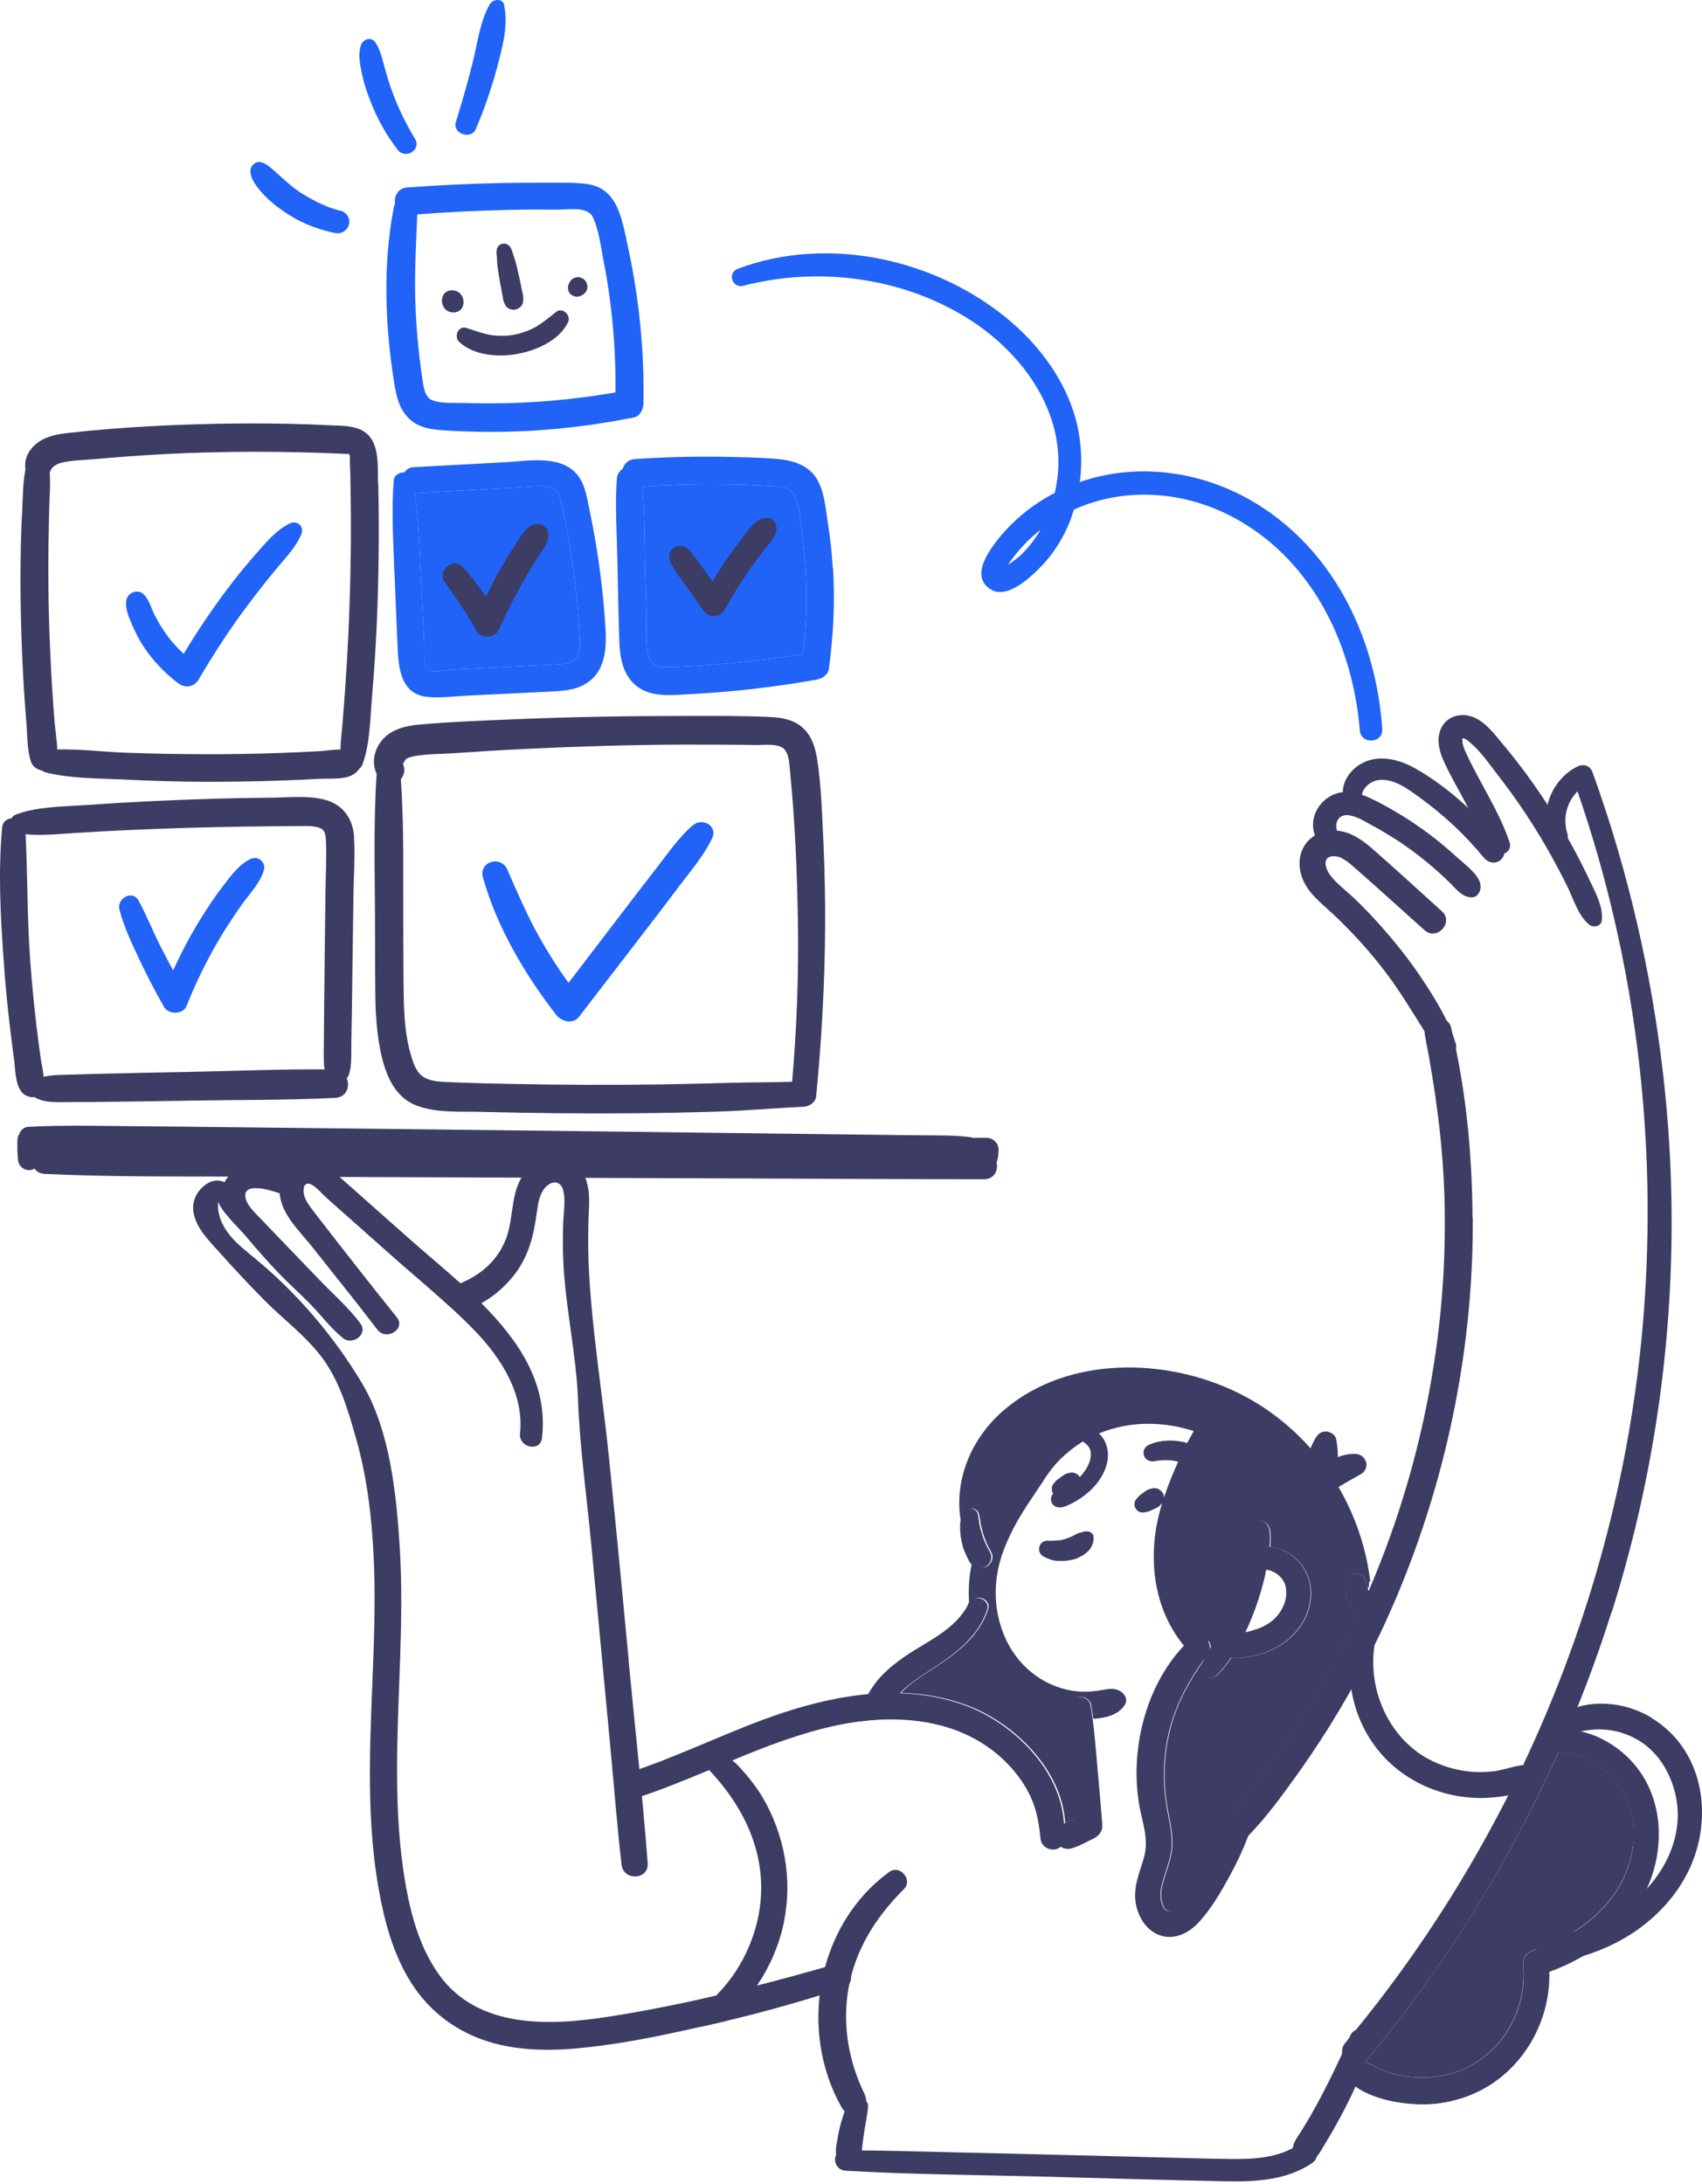 <svg width="230" height="295" viewBox="0 0 230 295" fill="none" xmlns="http://www.w3.org/2000/svg">
<path d="M199.024 164.458C199.115 179.797 196.403 195.063 191.181 209.473C189.58 213.877 187.761 218.189 185.686 222.374C184.704 224.357 183.667 226.322 182.575 228.269C182.247 228.888 181.883 229.506 181.519 230.125C179.591 233.437 177.498 236.639 175.279 239.75C173.241 242.589 171.13 245.518 168.674 248.011C168.456 248.247 168.237 248.466 168.019 248.666C166.745 249.885 165.126 248.775 165.217 247.41C165.217 247.101 165.344 246.755 165.563 246.428L165.69 246.246C166.126 245.646 166.563 245.045 167.018 244.445C169.019 241.806 171.148 239.241 173.022 236.512C175.406 233.073 177.608 229.506 179.628 225.849C181.029 223.338 182.32 220.754 183.521 218.152C184.031 217.079 184.504 215.987 184.959 214.914C189.216 205.034 192.2 194.608 193.819 183.963C194.948 176.649 195.403 169.262 195.202 161.874C194.984 154.451 193.983 147.173 192.564 139.894C192.382 138.912 192.71 137.911 193.747 137.565C194.639 137.274 195.839 137.784 196.076 138.748C198.114 147.1 198.933 155.852 198.987 164.422L199.024 164.458Z" fill="#3C3C64"/>
<path d="M196.694 140.895C195.748 137.857 194.02 135.055 192.273 132.398C190.454 129.651 188.397 127.085 186.196 124.647C185.14 123.482 184.049 122.354 182.92 121.281C181.847 120.262 180.519 119.316 179.664 118.097C179.191 117.423 178.663 115.986 179.846 115.713C181.065 115.422 182.247 116.514 183.084 117.241C186.25 120.007 189.362 122.864 192.509 125.666C194.165 127.158 196.512 124.61 194.857 123.118C191.691 120.262 188.543 117.351 185.322 114.548C183.994 113.402 182.502 112.383 180.701 112.219C179.009 112.074 177.317 112.693 176.352 114.13C175.333 115.658 175.442 117.623 176.243 119.206C177.062 120.844 178.536 122.009 179.864 123.228C182.557 125.72 185.05 128.45 187.269 131.379C189.853 134.782 191.873 138.53 194.293 142.042C195.148 143.279 197.186 142.387 196.713 140.895H196.694Z" fill="#3C3C64"/>
<path d="M197.261 116.15C196.187 115.149 195.077 114.203 193.931 113.293C191.547 111.437 189 109.782 186.325 108.399C184.888 107.653 183.323 106.889 181.667 106.998C180.23 107.089 178.938 107.889 178.156 109.072C176.5 111.583 177.846 114.858 180.776 115.495C182.104 115.786 182.668 113.948 181.54 113.293C180.12 112.475 180.211 110 182.14 110.127C183.25 110.2 184.378 110.946 185.324 111.456C186.325 111.983 187.29 112.565 188.254 113.166C190.092 114.312 191.838 115.622 193.476 117.023C194.331 117.751 195.168 118.515 195.969 119.298C196.842 120.153 197.552 121.19 198.88 121.226C199.626 121.226 200.045 120.517 200.081 119.88C200.172 118.424 198.243 117.042 197.279 116.132L197.261 116.15Z" fill="#3C3C64"/>
<path d="M203.063 114.148C199.77 110.163 195.858 106.433 191.327 103.85C189.18 102.631 186.505 101.885 184.176 103.049C182.211 104.032 180.828 106.288 181.756 108.453C182.229 109.581 184.249 109.417 184.031 108.035C183.812 106.634 185.123 105.451 186.469 105.36C188.38 105.214 190.235 106.561 191.709 107.634C194.966 109.981 197.932 112.711 200.479 115.822C201.007 116.477 201.862 116.768 202.626 116.295C203.263 115.895 203.627 114.803 203.099 114.166L203.063 114.148Z" fill="#3C3C64"/>
<path d="M215.002 119.316C214.22 117.642 213.382 115.986 212.491 114.349C210.689 111.055 208.67 107.871 206.45 104.832C205.359 103.34 204.23 101.885 203.029 100.466C201.919 99.137 200.792 97.591 199.136 96.899C197.571 96.244 195.66 96.663 194.823 98.228C194.095 99.574 194.405 101.23 194.987 102.558C195.861 104.578 197.025 106.506 198.044 108.453C199.19 110.637 200.264 112.875 201.738 114.858C202.556 115.968 204.467 115.204 203.994 113.785C202.575 109.527 199.954 105.76 198.099 101.685C197.844 101.139 197.607 100.557 197.607 99.938C197.607 99.61 197.607 99.738 197.644 99.738C197.989 99.701 198.408 100.102 198.644 100.302C200.1 101.503 201.265 103.231 202.411 104.705C204.831 107.816 207.051 111.11 209.016 114.53C209.998 116.241 210.926 117.988 211.8 119.753C212.6 121.39 213.291 123.737 214.747 124.902C215.311 125.357 216.349 125.175 216.458 124.356C216.676 122.627 215.712 120.826 215.002 119.298V119.316Z" fill="#3C3C64"/>
<path d="M217.764 217.807C216.072 223.175 214.125 228.452 211.923 233.637C211.487 234.656 211.05 235.675 210.595 236.694C203.899 251.723 195.129 265.825 184.557 278.471C183.739 279.38 182.701 279.217 182.028 278.598C181.701 278.307 181.464 277.906 181.392 277.47C181.301 276.978 181.391 276.451 181.81 275.96C182.01 275.723 182.192 275.486 182.392 275.25C182.665 274.922 182.938 274.595 183.211 274.249C190.835 264.915 197.458 254.817 203.007 244.118C203.28 243.59 203.553 243.081 203.808 242.553C204.499 241.206 205.154 239.86 205.809 238.495C214.834 219.463 220.42 198.866 222.094 177.851C224.005 153.869 221.039 129.651 213.179 106.907C211.723 108.363 211.159 110.528 211.796 112.584C212.269 114.094 210.14 114.677 209.521 113.33C207.884 109.8 209.685 105.27 213.142 103.559C213.943 103.159 214.871 103.395 215.198 104.305C220.002 117.588 223.204 131.453 224.787 145.481C227.534 169.772 225.169 194.481 217.8 217.807H217.764Z" fill="#3C3C64"/>
<path d="M185.396 275.941C185.123 276.796 184.832 277.651 184.523 278.488C184.104 279.671 183.649 280.781 183.158 281.891C182.849 282.619 182.503 283.328 182.157 284.02C181.539 285.275 180.865 286.513 180.174 287.732C179.81 288.368 179.446 288.987 179.064 289.606C178.719 290.188 178.373 290.843 177.918 291.371C177.863 291.443 177.791 291.516 177.736 291.571C177.099 292.208 176.171 292.317 175.425 291.826C174.843 291.425 174.624 290.825 174.697 290.206C174.715 290.006 174.77 289.806 174.843 289.606C175.098 288.933 175.589 288.35 175.953 287.732C176.317 287.149 176.662 286.567 177.008 285.985C177.681 284.802 178.336 283.619 178.955 282.4C179.792 280.781 180.593 279.125 181.357 277.469C181.703 276.723 182.03 275.996 182.358 275.25C182.394 275.14 182.448 275.031 182.503 274.94C182.649 274.613 182.885 274.395 183.176 274.267C184.214 273.812 185.778 274.667 185.378 275.941H185.396Z" fill="#3C3C64"/>
<path d="M146.095 199.994C146.095 199.831 146.022 199.667 145.913 199.521C145.841 199.43 145.768 199.358 145.695 199.267C145.604 199.194 145.495 199.139 145.404 199.067C145.113 198.903 144.712 198.903 144.403 198.994C144.348 198.994 144.294 199.03 144.221 199.048C144.075 199.085 144.003 199.121 143.948 199.157C143.875 199.176 143.821 199.212 143.766 199.248L143.166 199.685C143.166 199.685 143.075 199.758 143.038 199.776C142.929 199.849 142.802 199.94 142.729 200.031C142.602 200.176 142.511 200.267 142.438 200.358C142.383 200.449 142.329 200.522 142.256 200.613C142.183 200.74 142.147 200.886 142.147 201.05C142.129 201.141 142.147 201.25 142.147 201.341C142.147 201.486 142.22 201.614 142.292 201.741C142.402 201.905 142.565 202.032 142.729 202.142C143.002 202.287 143.311 202.287 143.602 202.214C143.675 202.214 143.748 202.178 143.821 202.16C143.93 202.16 144.021 202.123 144.13 202.087C144.185 202.069 144.239 202.032 144.294 202.014C144.403 201.96 144.512 201.905 144.622 201.869C144.731 201.814 144.84 201.778 144.949 201.723C145.058 201.668 145.167 201.614 145.276 201.577C145.367 201.505 145.476 201.414 145.567 201.341C145.676 201.232 145.713 201.195 145.768 201.159C145.84 201.068 145.895 200.959 145.968 200.868C146.059 200.704 146.095 200.54 146.095 200.377C146.113 200.267 146.095 200.158 146.077 200.049L146.095 199.994Z" fill="#3C3C64"/>
<path d="M133.392 217.425C132.974 218.662 132.373 219.754 131.609 220.718C131.373 220.009 131.209 219.299 131.063 218.571C130.954 217.953 130.863 217.334 130.809 216.734C130.845 216.679 130.863 216.624 130.9 216.57C131.518 215.241 133.847 216.024 133.374 217.425H133.392Z" fill="#3C3C64"/>
<path d="M133.865 209.892C134.156 210.602 133.701 211.421 133.064 211.712C132.355 212.039 131.645 211.766 131.172 211.202C131.299 210.62 131.445 210.038 131.627 209.474C131.918 208.6 132.227 207.745 132.609 206.908C132.646 207.036 132.664 207.145 132.7 207.254C132.828 207.727 133.01 208.164 133.21 208.6C133.246 208.673 133.282 208.764 133.319 208.837C133.319 208.873 133.355 208.91 133.373 208.946C133.537 209.255 133.719 209.565 133.865 209.892Z" fill="#3C3C64"/>
<path d="M138.598 202.851C138.544 203.087 138.471 203.306 138.38 203.542C137.889 203.724 137.343 203.724 136.852 203.469C136.233 203.16 135.942 202.614 135.869 202.032C136.106 201.832 136.36 201.65 136.633 201.522C137.543 201.049 138.89 201.704 138.598 202.851Z" fill="#3C3C64"/>
<path d="M147.642 232.236C147.442 232.236 147.242 232.236 147.06 232.254C146.132 232.272 145.186 232.236 144.258 232.09C144.258 231.69 144.258 231.29 144.258 230.871C144.276 230.071 144.731 229.434 145.532 229.27C146.223 229.124 147.151 229.543 147.297 230.289C147.424 230.926 147.533 231.563 147.606 232.218L147.642 232.236Z" fill="#3C3C64"/>
<path d="M148.948 246.592C149.02 247.447 148.42 248.066 147.71 248.412C146.764 248.848 145.782 249.449 144.781 249.704C144.217 249.849 143.725 249.74 143.362 249.485C142.47 248.885 142.233 247.484 143.362 246.647C143.507 246.538 143.671 246.428 143.853 246.319C144.308 246.064 144.799 245.828 145.29 245.61C145.108 243.353 144.926 241.115 144.744 238.859C144.581 236.621 144.326 234.347 144.308 232.109C144.308 231.708 144.308 231.308 144.308 230.89C144.326 230.089 144.781 229.452 145.581 229.288C146.273 229.143 147.201 229.561 147.347 230.307C147.474 230.944 147.583 231.581 147.656 232.236C147.947 234.31 148.074 236.403 148.275 238.477C148.529 241.188 148.747 243.899 148.966 246.592H148.948Z" fill="#3C3C64"/>
<path d="M169.257 246.41C169.075 246.938 168.893 247.483 168.693 248.011C167.965 249.903 167.11 251.741 166.127 253.524C164.944 255.671 163.598 258 161.888 259.802C160.487 261.275 158.431 262.203 156.448 261.33C154.755 260.584 153.791 258.855 153.482 257.127C153.099 254.943 154.009 252.978 154.592 250.922C155.247 248.575 154.482 246.555 154.027 244.263C152.608 236.839 154.646 227.996 159.941 222.374C160.232 222.065 160.523 221.773 160.832 221.482C161.688 220.7 162.688 220.973 163.18 221.646C163.416 221.937 163.525 222.319 163.489 222.72C163.471 222.993 163.362 223.284 163.143 223.575C162.998 223.775 162.852 223.975 162.707 224.175C160.614 227.068 158.904 230.234 158.03 233.71C157.193 237.021 157.084 240.424 157.612 243.808C157.939 245.791 158.485 247.684 158.303 249.721C158.121 251.686 157.175 253.415 156.866 255.344C156.739 256.126 156.866 257.964 157.885 258.219C159.031 258.492 160.305 256.235 160.796 255.508C162.561 252.978 163.962 250.249 165.181 247.411C165.345 247.029 165.509 246.646 165.672 246.246C165.8 245.937 165.945 245.609 166.054 245.282C166.236 244.809 166.6 244.554 167 244.445C168.129 244.172 169.639 245.082 169.22 246.392L169.257 246.41Z" fill="#3C3C64"/>
<path d="M171.586 208.964C171.495 210.02 171.295 211.093 171.095 212.076C171.095 212.13 171.095 212.167 171.077 212.203C170.749 213.913 170.258 215.569 169.676 217.189C169.275 218.298 168.821 219.408 168.293 220.5C167.729 221.701 167.092 222.865 166.328 223.957C165.764 224.776 165.163 225.558 164.472 226.268C163.471 227.305 161.707 226.122 162.38 224.83C162.489 224.612 162.598 224.412 162.707 224.194C162.98 223.702 163.235 223.211 163.508 222.72C164.654 220.573 165.782 218.426 166.583 216.115C167.11 214.623 167.511 213.076 167.82 211.53C167.929 211.02 167.984 210.547 168.056 210.074C168.202 208.873 168.293 207.672 168.584 206.526C169.021 204.816 171.313 205.089 171.55 206.744C171.641 207.454 171.641 208.2 171.55 208.946L171.586 208.964Z" fill="#3C3C64"/>
<path d="M175.844 219.445C174.716 221.174 173.115 222.393 171.186 223.157C170.24 223.539 169.239 223.757 168.22 223.903C167.602 223.994 166.947 224.067 166.346 223.939C165.782 223.848 165.291 223.612 164.909 223.102C164.527 222.611 164.709 221.883 165.054 221.446C165.746 220.518 167.274 220.664 168.311 220.482C168.347 220.482 168.384 220.482 168.402 220.482C168.984 220.373 170.149 220.009 170.695 219.736C171.586 219.263 172.078 218.899 172.678 218.189C172.715 218.153 172.969 217.807 172.969 217.807C173.078 217.625 173.188 217.443 173.279 217.262C173.37 217.08 173.46 216.898 173.533 216.716C173.533 216.679 173.643 216.388 173.661 216.334C173.697 216.133 173.751 215.951 173.788 215.751C173.788 215.66 173.806 215.551 173.824 215.46C173.824 215.442 173.824 215.387 173.824 215.351C173.824 215.114 173.806 214.896 173.788 214.678C173.788 214.587 173.77 214.532 173.77 214.514C173.77 214.423 173.734 214.35 173.715 214.259C173.679 214.077 173.606 213.914 173.533 213.75C173.497 213.713 173.351 213.441 173.315 213.404C173.278 213.331 173.224 213.259 173.169 213.186C172.987 213.004 172.86 212.876 172.715 212.749C172.678 212.731 172.551 212.64 172.496 212.585C172.369 212.513 172.223 212.422 172.078 212.349C172.041 212.331 171.75 212.203 171.714 212.185C171.568 212.149 171.423 212.094 171.259 212.076C171.222 212.076 171.168 212.076 171.113 212.076C171.077 212.076 171.022 212.076 170.968 212.058H171.095C171.095 212.058 170.95 212.058 170.786 212.058C170.749 212.058 170.713 212.058 170.676 212.058C170.676 212.058 170.404 212.058 170.386 212.058C169.894 212.076 169.912 212.076 169.494 212.221C168.857 212.44 168.165 212.094 167.893 211.512C167.638 210.984 167.765 210.475 168.093 210.093C168.166 210.002 168.256 209.911 168.366 209.838C169.294 209.092 170.458 208.837 171.604 208.964C172.423 209.037 173.242 209.31 173.933 209.71C175.535 210.638 176.644 212.149 176.99 213.95C177.336 215.824 176.899 217.844 175.862 219.427L175.844 219.445Z" fill="#3C3C64"/>
<path d="M147.786 207.527C147.713 207.217 147.386 206.945 147.076 206.89C146.731 206.835 146.439 206.926 146.112 207.017C146.003 207.054 145.875 207.072 145.748 207.108C145.584 207.163 145.439 207.254 145.293 207.345C145.129 207.399 145.002 207.472 144.875 207.545C144.584 207.672 144.365 207.763 144.111 207.854C143.911 207.927 143.71 207.964 143.51 208.018C143.383 208.055 143.328 208.055 143.292 208.073C143.255 208.073 143.146 208.073 143.019 208.091C142.764 208.109 142.528 208.127 142.273 208.145C142.164 208.145 142.036 208.145 141.927 208.145C141.872 208.145 141.818 208.145 141.763 208.145C141.199 208.073 140.672 208.327 140.472 208.891C140.29 209.419 140.508 210.001 141.017 210.274C141.563 210.565 142.182 210.82 142.801 210.857C143.547 210.911 144.238 210.875 144.984 210.693C145.293 210.62 145.584 210.511 145.857 210.365C146.039 210.274 146.203 210.202 146.367 210.092C146.476 210.038 146.549 209.965 146.64 209.892C146.694 209.838 147.076 209.565 146.676 209.856C147.058 209.583 147.349 209.274 147.531 208.855C147.731 208.418 147.859 208.036 147.75 207.563L147.786 207.527Z" fill="#3C3C64"/>
<path d="M132.285 205.834C132.448 207.253 130.137 207.672 129.828 206.307C129.828 206.216 129.792 206.125 129.773 206.034C129.773 205.561 129.883 205.088 130.028 204.652C130.174 204.16 130.519 203.833 131.029 203.778C131.465 203.742 132.03 204.069 132.121 204.524C132.139 204.652 132.175 204.797 132.212 204.924C132.212 205.234 132.248 205.543 132.285 205.834Z" fill="#3C3C64"/>
<path d="M184.85 214.659C184.34 215.66 182.758 215.824 181.902 215.023C181.902 214.732 181.902 214.459 181.939 214.186C181.957 213.949 182.011 213.731 182.102 213.531C182.139 213.44 182.157 213.349 182.193 213.258C182.284 212.985 182.666 212.712 182.939 212.639C183.157 212.585 183.358 212.567 183.576 212.603C184.14 212.694 184.541 213.222 184.595 213.767C184.595 213.804 184.595 213.822 184.595 213.858C184.595 213.931 184.613 214.004 184.632 214.077C184.686 214.295 184.759 214.477 184.832 214.677L184.85 214.659Z" fill="#3C3C64"/>
<path d="M186.233 218.043C186.032 218.334 185.76 218.535 185.432 218.662C184.759 218.899 184.086 218.607 183.558 218.171C183.412 218.061 183.285 217.934 183.158 217.807C182.958 217.588 182.757 217.37 182.594 217.115C182.43 216.879 182.321 216.624 182.193 216.351C182.011 215.933 181.902 215.478 181.902 215.023C181.902 214.732 181.902 214.459 181.939 214.186C181.957 213.949 182.011 213.731 182.102 213.531C182.139 213.44 182.157 213.349 182.193 213.258C182.284 212.985 182.666 212.712 182.939 212.639C183.157 212.585 183.358 212.567 183.576 212.603C184.14 212.694 184.541 213.222 184.595 213.767C184.595 213.804 184.595 213.822 184.595 213.858C184.595 213.931 184.613 214.004 184.632 214.077C184.686 214.295 184.759 214.477 184.832 214.677C184.868 214.768 184.923 214.859 184.977 214.932C185.068 215.077 185.159 215.205 185.268 215.332C185.468 215.551 185.687 215.733 185.942 215.914C186.069 216.042 186.16 216.151 186.251 216.26C186.433 216.497 186.469 216.77 186.505 217.061C186.56 217.388 186.396 217.789 186.214 218.043H186.233Z" fill="#3C3C64"/>
<path d="M220.675 249.394C219.693 256.617 213.652 261.476 207.011 263.55C206.301 263.768 205.737 264.532 205.81 265.278C206.374 270.482 203.899 275.868 199.405 278.652C197.076 280.107 194.347 280.726 191.617 280.653C190.326 280.617 189.016 280.38 187.779 279.998C186.632 279.653 185.595 279.052 184.521 278.524C195.148 265.788 203.917 251.686 210.613 236.675C217.109 237.057 221.567 242.989 220.712 249.394H220.675Z" fill="#3C3C64"/>
<path d="M222.806 254.543C220.423 260.311 215.128 264.296 209.36 266.388C209.56 272.447 206.43 278.525 201.208 281.763C198.333 283.546 194.877 284.42 191.492 284.274C188.745 284.147 185.524 283.528 183.177 281.891C182.777 281.618 182.394 281.308 182.049 280.981C181.266 280.235 181.43 279.198 182.049 278.597C182.504 278.142 183.213 277.924 183.959 278.27C184.159 278.361 184.341 278.452 184.523 278.543C185.615 279.07 186.634 279.671 187.799 280.017C189.036 280.399 190.346 280.635 191.638 280.672C194.367 280.744 197.096 280.107 199.425 278.67C203.919 275.886 206.412 270.519 205.83 265.296C205.757 264.55 206.321 263.786 207.031 263.568C213.69 261.494 219.713 256.654 220.695 249.412C221.551 243.007 217.093 237.076 210.597 236.694C210.343 236.675 210.088 236.675 209.815 236.675C207.886 236.675 207.85 234.11 209.651 233.782C210.415 233.637 211.161 233.6 211.926 233.655C214.637 233.819 217.275 235.056 219.331 236.821C224.498 241.242 225.299 248.52 222.806 254.561V254.543Z" fill="#3C3C64"/>
<path d="M143.727 248.648C143.691 249.012 143.527 249.303 143.326 249.485C142.508 250.286 140.761 249.776 140.615 248.43C140.415 246.428 140.106 244.481 139.232 242.643C138.395 240.879 137.195 239.277 135.812 237.931C131.427 233.637 125.568 232.145 119.636 232.29C118.508 232.29 117.38 232.399 116.27 232.545C115.124 232.691 113.996 232.873 112.868 233.127C108.064 234.164 103.497 235.929 98.966 237.822C97.911 238.258 96.856 238.695 95.819 239.132C92.707 240.424 89.578 241.716 86.394 242.771C84.21 243.499 83.118 240.132 85.284 239.386C90.742 237.549 95.983 235.111 101.332 233C106.39 231.017 111.831 229.361 117.289 228.87C118.727 228.742 120.182 228.688 121.62 228.742C124.567 228.833 127.515 229.325 130.39 230.38C136.904 232.763 143.363 239.095 143.781 246.337C143.836 247.101 143.8 247.884 143.709 248.666L143.727 248.648Z" fill="#3C3C64"/>
<path d="M29.3 167.333C28.517 167.333 28.59 168.553 29.372 168.553C30.155 168.553 30.082 167.333 29.3 167.333Z" fill="#3C3C64"/>
<path d="M113.87 268.59C108.666 270.264 103.39 271.774 98.077 273.03C97.367 273.193 96.658 273.357 95.948 273.521C95.493 273.63 95.038 273.739 94.565 273.83C89.507 274.976 84.357 276.05 79.208 276.596C74.841 277.087 70.238 277.123 65.998 275.813C61.65 274.449 58.029 271.738 55.572 267.88C53.134 264.023 51.952 259.583 51.169 255.162C50.223 249.831 49.968 244.408 49.987 239.004C50.023 228.724 51.097 218.462 50.369 208.182C50.059 203.542 49.423 198.92 48.149 194.444C47.075 190.659 45.929 186.638 43.545 183.436C41.326 180.452 38.269 178.232 35.685 175.612C33.684 173.574 31.718 171.5 29.826 169.371C28.189 167.533 25.732 165.259 26.151 162.53C26.442 160.728 28.571 158.781 30.336 159.728C30.5 159.382 30.736 159.036 31.063 158.727C33.174 156.598 36.067 157.38 38.342 158.727C38.978 157.544 40.106 156.689 41.562 156.671C42.999 156.652 44.2 157.544 45.238 158.436C46.438 159.473 47.621 160.528 48.804 161.583C51.078 163.603 53.353 165.605 55.627 167.624C57.683 169.444 59.976 171.336 62.232 173.374C63.197 174.247 64.16 175.139 65.07 176.067C70.092 181.107 74.095 186.948 73.24 194.262C73.003 196.209 70.074 195.572 70.274 193.662C70.838 188.385 67.763 183.527 64.252 179.87C63.342 178.905 62.377 177.996 61.413 177.086C61.049 176.74 60.685 176.413 60.303 176.085C57.938 173.938 55.463 171.882 53.08 169.771L47.239 164.586C46.166 163.621 45.074 162.675 44 161.711C43.545 161.311 42.254 159.746 41.526 159.909C40.834 160.073 40.998 161.22 41.162 161.674C41.508 162.621 42.235 163.439 42.836 164.24C44.51 166.423 46.202 168.57 47.894 170.736C51.187 174.939 50.296 173.792 53.626 177.959C54.881 179.506 52.224 181.216 51.005 179.633C46.729 174.084 46.548 173.974 42.217 168.479C40.598 166.423 38.105 164.167 37.814 161.401C37.814 161.329 37.814 161.274 37.814 161.201C37.777 161.201 37.741 161.201 37.705 161.183C36.831 160.874 32.774 159.546 33.174 161.784C33.356 162.784 34.302 163.676 34.976 164.386C35.867 165.313 36.759 166.241 37.65 167.169C39.47 169.062 41.308 170.972 43.127 172.865C44.983 174.793 47.093 176.631 48.694 178.778C49.804 180.252 47.621 181.817 46.33 180.761C44.746 179.469 43.509 177.814 42.108 176.358C40.652 174.848 39.051 173.447 37.596 171.918C36.085 170.335 34.63 168.698 33.228 167.006C32.61 166.26 29.372 163.112 29.517 162.22C29.262 163.821 29.935 165.441 30.936 166.715C31.918 167.988 33.229 168.989 34.484 170.026C40.234 174.775 45.147 180.543 48.968 186.948C52.716 193.28 53.571 201.886 54.026 209.128C54.645 219.244 53.626 229.361 53.662 239.478C53.662 244.663 53.953 249.867 54.881 254.98C55.645 259.165 56.883 263.404 59.412 266.88C64.634 274.049 74.223 273.685 82.101 272.465C87.014 271.701 91.945 270.719 96.821 269.572C98.659 269.136 100.515 268.699 102.335 268.226C105.846 267.334 109.34 266.37 112.797 265.369C114.926 264.751 115.981 267.953 113.87 268.644V268.59Z" fill="#3C3C64"/>
<path d="M84.958 224.247C84.121 215.35 83.247 206.27 82.337 197.318C81.446 188.476 79.936 179.542 79.536 170.681C79.536 170.59 79.536 170.499 79.536 170.426C79.463 168.424 79.481 166.405 79.536 164.385C79.608 162.802 79.754 161.183 79.281 159.636C78.225 156.161 74.077 155.433 71.511 157.816C68.818 160.327 69.583 164.148 68.4 167.296C67.272 170.262 65.052 172.173 62.25 173.355C61.959 173.483 61.65 173.592 61.34 173.701C60.158 174.119 59.921 175.193 60.303 176.048C60.667 176.376 61.049 176.721 61.413 177.049C61.722 177.14 62.068 177.158 62.45 177.067C63.36 176.849 64.251 176.503 65.088 176.03C66.78 175.102 68.291 173.756 69.419 172.318C71.421 169.771 72.094 167.041 72.53 163.894C72.694 162.656 72.894 161.073 73.931 160.182C74.841 159.399 75.842 159.691 76.115 160.819C76.442 162.147 76.188 163.639 76.115 165.004C76.042 166.878 76.042 168.752 76.133 170.644C76.442 176.776 77.88 182.962 78.116 189.185C78.371 195.735 79.299 202.286 79.918 208.818C80.773 217.952 81.646 227.086 82.501 236.238C82.993 241.46 83.393 246.7 83.993 251.904C84.248 254.142 87.705 253.979 87.523 251.704C86.832 242.552 85.813 233.418 84.94 224.284L84.958 224.247Z" fill="#3C3C64"/>
<path d="M184.996 213.677C185.032 214.059 184.995 214.387 184.85 214.659C184.777 214.459 184.705 214.277 184.65 214.059C184.65 213.986 184.632 213.913 184.614 213.841C184.614 213.804 184.614 213.786 184.614 213.75C184.577 213.222 184.159 212.676 183.594 212.585C183.376 212.549 183.158 212.567 182.957 212.622C182.685 212.694 182.321 212.967 182.212 213.24C182.175 213.331 182.157 213.422 182.121 213.513C182.03 213.713 181.975 213.932 181.957 214.168C181.938 214.441 181.921 214.714 181.921 214.987C181.921 215.46 182.048 215.915 182.212 216.333C182.321 216.606 182.448 216.861 182.612 217.098C182.776 217.334 182.976 217.571 183.176 217.789C183.303 217.916 183.431 218.044 183.576 218.153C182.375 220.755 181.065 223.339 179.682 225.85C177.663 229.507 175.443 233.073 173.078 236.512C171.185 239.241 169.075 241.807 167.073 244.445C166.655 244.554 166.309 244.809 166.127 245.282C165.999 245.61 165.872 245.919 165.745 246.246L165.617 246.428C165.381 246.756 165.272 247.083 165.272 247.411C164.053 250.231 162.652 252.961 160.887 255.508C160.377 256.236 159.122 258.492 157.975 258.219C156.938 257.964 156.847 256.145 156.956 255.344C157.266 253.415 158.212 251.687 158.394 249.722C158.576 247.702 158.03 245.792 157.703 243.808C157.157 240.442 157.284 237.021 158.121 233.71C158.976 230.235 160.705 227.069 162.797 224.176C162.688 224.394 162.579 224.594 162.47 224.812C161.796 226.104 163.562 227.287 164.562 226.25C165.236 225.54 165.854 224.758 166.418 223.939C167.019 224.048 167.674 223.994 168.292 223.903C169.311 223.757 170.312 223.539 171.258 223.157C173.187 222.392 174.788 221.173 175.916 219.445C176.953 217.862 177.408 215.842 177.044 213.968C176.698 212.149 175.589 210.638 173.987 209.729C173.278 209.31 172.477 209.055 171.658 208.983C171.731 208.237 171.731 207.491 171.658 206.781C171.422 205.125 169.111 204.87 168.693 206.563C168.402 207.709 168.31 208.91 168.165 210.111C167.837 210.493 167.71 211.002 167.946 211.494C167.619 213.095 167.219 214.641 166.691 216.133C165.89 218.444 164.762 220.591 163.616 222.738C163.652 222.338 163.543 221.956 163.306 221.665C163.288 221.992 163.125 222.32 162.87 222.611C162.269 223.266 160.978 223.448 160.341 222.72C160.25 222.611 160.141 222.502 160.05 222.392C156.611 218.262 155.464 212.913 156.065 207.636C156.247 206.071 156.593 204.543 157.047 203.033C157.011 203.105 156.957 203.16 156.92 203.215C156.884 203.251 156.829 203.306 156.775 203.342C156.629 203.488 156.538 203.578 156.429 203.633C156.32 203.688 156.21 203.742 156.119 203.779C156.01 203.833 155.901 203.888 155.792 203.942C155.683 203.979 155.574 204.033 155.465 204.088C155.41 204.106 155.355 204.124 155.301 204.161C155.21 204.197 155.101 204.234 154.992 204.234C154.919 204.234 154.846 204.27 154.773 204.288C154.482 204.343 154.173 204.361 153.918 204.215C153.736 204.124 153.59 203.979 153.481 203.815C153.39 203.688 153.335 203.56 153.317 203.415C153.299 203.324 153.281 203.215 153.317 203.124C153.317 202.96 153.354 202.833 153.427 202.687C153.481 202.614 153.536 202.523 153.609 202.45C153.7 202.359 153.772 202.268 153.863 202.177C153.972 202.032 154.118 201.941 154.209 201.868C154.245 201.832 154.3 201.814 154.336 201.777L154.937 201.341C154.937 201.341 155.046 201.268 155.119 201.25C155.173 201.213 155.246 201.195 155.319 201.177C155.446 201.14 155.519 201.122 155.573 201.104C155.883 201.013 156.283 201.013 156.574 201.177C156.665 201.25 156.775 201.304 156.866 201.377C156.939 201.468 157.011 201.541 157.084 201.632C157.193 201.777 157.248 201.923 157.266 202.105C157.302 202.196 157.302 202.305 157.266 202.396C157.666 201.195 158.103 200.03 158.576 198.921C158.703 198.611 158.849 198.284 158.994 197.956C159.067 197.792 159.14 197.629 159.213 197.465C158.849 197.374 158.467 197.301 158.085 197.265C158.066 197.265 157.975 197.265 157.957 197.265H157.666C157.466 197.265 157.284 197.265 157.084 197.283C156.756 197.283 156.374 197.338 156.083 197.392C155.464 197.519 154.791 197.283 154.591 196.628C154.373 195.991 154.755 195.372 155.355 195.136C156.975 194.481 158.776 194.463 160.432 194.936C160.723 194.39 161.014 193.862 161.323 193.335C157.175 191.988 152.699 191.952 148.605 193.608C148.569 193.608 148.532 193.626 148.496 193.644C147.713 193.971 146.949 194.372 146.221 194.808C145.093 195.518 144.056 196.355 143.128 197.283C141.782 198.648 140.835 200.322 139.762 201.905C138.652 203.542 137.579 205.18 136.705 206.963C135.886 208.619 135.195 210.329 134.849 212.149C134.249 215.224 134.558 218.408 135.85 221.283C137.069 224.012 139.216 226.268 141.945 227.505C143.292 228.124 144.802 228.488 146.276 228.542C147.077 228.542 147.859 228.488 148.641 228.36C149.424 228.233 150.243 228.015 151.007 228.288C151.807 228.561 152.553 229.47 151.989 230.326C151.097 231.727 149.351 232.091 147.75 232.2C147.659 231.563 147.549 230.926 147.44 230.271C147.295 229.525 146.349 229.106 145.675 229.252C144.875 229.416 144.438 230.053 144.402 230.853C144.402 231.254 144.402 231.654 144.402 232.072C144.42 234.31 144.693 236.585 144.838 238.823C145.002 241.079 145.184 243.317 145.384 245.573C144.893 245.792 144.402 246.028 143.947 246.283C143.528 239.059 137.051 232.709 130.555 230.326C127.68 229.27 124.733 228.779 121.785 228.688C122.95 227.432 124.423 226.505 125.861 225.577C128.063 224.157 130.191 222.684 131.756 220.682C132.52 219.718 133.121 218.626 133.539 217.389C134.012 215.97 131.683 215.187 131.064 216.534C131.046 216.588 131.01 216.643 130.974 216.697C130.828 214.86 130.937 212.985 131.338 211.184C131.811 211.748 132.502 212.021 133.23 211.694C133.849 211.403 134.322 210.566 134.031 209.874C133.885 209.547 133.721 209.255 133.539 208.928C133.539 208.892 133.503 208.855 133.485 208.819C133.448 208.746 133.412 208.655 133.375 208.582C133.193 208.127 133.011 207.691 132.866 207.236C132.829 207.127 132.812 206.999 132.775 206.89C132.684 206.544 132.611 206.199 132.52 205.853C132.502 205.689 132.484 205.562 132.466 205.434C132.447 205.253 132.411 205.089 132.374 204.925C132.338 204.779 132.302 204.634 132.284 204.506C132.193 204.052 131.629 203.724 131.192 203.76C130.664 203.815 130.337 204.143 130.191 204.634C130.046 205.089 129.955 205.544 129.937 206.017C128.718 200.121 131.247 194.19 135.814 190.369C144.438 183.127 157.612 183.4 167.31 188.167C177.19 193.025 183.885 202.832 185.177 213.677H184.996Z" fill="#3C3C64"/>
<path d="M133.065 211.711C132.355 212.039 131.646 211.766 131.173 211.202C130.972 210.965 130.881 210.729 130.754 210.492C130.609 210.183 130.445 209.856 130.317 209.528C130.117 209.019 129.99 208.491 129.899 207.963C129.772 207.326 129.717 206.671 129.753 206.016C129.753 205.543 129.863 205.07 130.008 204.633C130.154 204.142 130.499 203.815 131.009 203.76C131.445 203.724 132.01 204.051 132.101 204.506C132.119 204.633 132.155 204.779 132.192 204.906C132.228 205.088 132.264 205.27 132.283 205.434C132.283 205.561 132.319 205.689 132.337 205.816C132.41 206.216 132.501 206.544 132.592 206.89C132.628 207.017 132.646 207.126 132.683 207.235C132.81 207.708 132.992 208.145 133.192 208.582C133.229 208.655 133.265 208.746 133.301 208.818C133.301 208.855 133.338 208.891 133.356 208.928C133.52 209.237 133.702 209.546 133.847 209.874C134.138 210.583 133.684 211.402 133.047 211.693L133.065 211.711Z" fill="#3C3C64"/>
<path d="M133.394 217.425C132.975 218.662 132.375 219.754 131.611 220.718C130.046 222.72 127.917 224.193 125.716 225.613C124.278 226.559 122.804 227.469 121.64 228.724C121.494 228.851 121.367 228.997 121.258 229.143C120.748 229.743 120.33 230.398 120.021 231.108C119.857 231.49 119.747 231.89 119.656 232.29C118.528 232.29 117.4 232.399 116.291 232.545C116.2 231.308 116.673 230.016 117.31 228.87C117.564 228.433 117.819 228.033 118.092 227.651C119.238 226.031 120.821 224.776 122.44 223.666C125.388 221.683 129.173 220.081 130.829 216.752C130.865 216.697 130.883 216.642 130.92 216.588C131.538 215.26 133.867 216.042 133.394 217.443V217.425Z" fill="#3C3C64"/>
<path d="M105.94 259.674C105.303 262.731 104.066 265.606 102.337 268.172C101.136 269.955 99.698 271.592 98.079 273.03C97.37 273.193 96.66 273.357 95.95 273.521C95.496 273.63 95.041 273.739 94.567 273.83C94.022 273.102 93.949 271.974 94.859 271.265C95.55 270.737 96.205 270.155 96.824 269.536C100.681 265.642 102.955 260.166 102.864 254.707C102.755 248.139 99.298 242.371 94.64 237.931C93.639 236.967 94.804 235.165 96.059 235.875C97.533 236.712 98.88 237.567 100.026 238.823C101.154 240.06 102.209 241.388 103.065 242.826C106.03 247.902 107.122 253.925 105.921 259.693L105.94 259.674Z" fill="#3C3C64"/>
<path d="M122.169 255.18C123.388 253.979 121.623 251.85 120.203 252.869C110.342 259.984 107.849 274.376 113.762 284.747C114.235 285.584 115.455 285.784 116.255 285.293C117.147 284.711 117.22 283.692 116.801 282.819C114.472 278.07 113.69 272.647 114.891 267.48C116.001 262.695 118.693 258.619 122.187 255.18H122.169Z" fill="#3C3C64"/>
<path d="M116.178 283.274C115.56 283.183 115.014 283.456 114.705 283.984C114.359 284.566 114.122 285.239 113.922 285.894C113.74 286.44 113.577 287.004 113.449 287.568C113.304 288.132 113.213 288.696 113.122 289.26C112.976 290.134 112.758 291.08 113.303 291.881C113.904 292.754 115.105 292.845 115.851 292.099C116.215 291.735 116.397 291.244 116.451 290.734C116.451 290.534 116.469 290.425 116.488 290.352C116.488 290.17 116.524 290.006 116.542 289.824C116.597 289.279 116.688 288.715 116.761 288.169C116.943 286.95 117.216 285.749 117.307 284.53C117.343 283.966 116.761 283.383 116.233 283.292L116.178 283.274Z" fill="#3C3C64"/>
<path d="M175.608 289.642C172.788 291.589 169.276 291.716 165.965 291.662C161.871 291.607 157.795 291.461 153.701 291.371C145.259 291.17 136.834 290.934 128.391 290.752C123.624 290.643 118.857 290.479 114.09 290.515C112.289 290.515 112.525 293.154 114.253 293.245C122.896 293.754 131.575 293.809 140.236 294.027C148.752 294.245 157.267 294.518 165.783 294.682C169.767 294.755 173.898 294.518 177.3 292.226C178.956 291.098 177.264 288.478 175.626 289.624L175.608 289.642Z" fill="#3C3C64"/>
<path d="M205.392 238.513C204.046 238.732 202.809 239.223 201.444 239.332C200.189 239.441 198.933 239.423 197.696 239.205C195.167 238.786 192.747 237.767 190.8 236.112C186.924 232.836 185.032 227.523 185.705 222.538C185.942 220.7 183.285 220.118 182.849 221.956C181.411 228.015 183.667 234.674 188.434 238.695C190.818 240.715 193.766 242.061 196.841 242.607C198.369 242.88 199.952 242.971 201.499 242.844C203.118 242.716 205.01 242.444 206.43 241.625C207.849 240.806 207.121 238.222 205.411 238.495L205.392 238.513Z" fill="#3C3C64"/>
<path d="M149.005 194.208C148.168 193.043 146.895 192.461 145.457 192.807C145.021 192.916 144.766 193.426 144.839 193.844C144.93 194.317 145.312 194.59 145.785 194.59C145.93 194.59 146.112 194.645 146.167 194.663C146.385 194.754 146.403 194.772 146.531 194.881C146.895 195.154 147.077 195.318 147.277 195.736C147.368 195.937 147.44 196.319 147.404 196.664C147.368 197.137 147.222 197.574 147.022 197.993C146.622 198.793 146.003 199.539 145.312 200.103C144.966 200.394 144.548 200.667 144.129 200.886C143.711 201.104 143.256 201.231 142.819 201.413C142.237 201.668 141.873 202.232 142.073 202.869C142.273 203.506 142.91 203.742 143.529 203.615C144.202 203.469 144.893 203.069 145.494 202.742C146.076 202.396 146.604 201.996 147.113 201.559C148.15 200.649 148.987 199.521 149.442 198.211C149.897 196.901 149.824 195.372 149.005 194.208Z" fill="#3C3C64"/>
<path d="M134.939 155.67C134.902 155.997 134.884 156.343 134.793 156.67C134.775 156.798 134.72 156.907 134.666 157.016C134.92 158.071 134.393 159.309 132.974 159.309C123.676 159.309 114.378 159.254 105.08 159.218C88.595 159.163 72.129 159.09 55.662 159.036C47.401 158.999 39.123 158.981 30.844 158.945C22.565 158.927 14.268 158.981 6.007 158.581C5.406 158.545 4.952 158.272 4.66 157.871C4.406 158.035 4.096 158.108 3.805 158.071C3.078 158.017 2.513 157.453 2.441 156.725C2.404 156.288 2.368 155.852 2.35 155.433C2.35 154.996 2.35 154.56 2.35 154.123C2.35 153.85 2.386 153.595 2.514 153.341L2.586 153.232C2.768 152.722 3.187 152.267 3.805 152.231C8.482 151.976 13.158 152.103 17.834 152.14C22.528 152.176 27.204 152.231 31.899 152.285C48.438 152.467 64.978 152.649 81.535 152.849C89.814 152.959 98.075 153.05 106.354 153.159C110.448 153.213 114.56 153.25 118.654 153.304C120.783 153.323 122.912 153.359 125.023 153.377C127.079 153.395 129.134 153.359 131.172 153.632C131.318 153.65 131.445 153.686 131.554 153.741C131.736 153.723 131.9 153.705 132.082 153.705C132.446 153.705 132.81 153.705 133.192 153.705C133.483 153.705 133.774 153.741 134.047 153.887C134.247 153.978 134.411 154.123 134.557 154.305C134.702 154.451 134.83 154.633 134.866 154.851C134.957 155.124 134.975 155.415 134.921 155.706L134.939 155.67Z" fill="#3C3C64"/>
<path d="M5.499 142.951C5.28 141.459 5.099 139.986 4.917 138.494C4.571 135.582 4.298 132.671 4.08 129.76C3.643 123.846 3.752 117.915 3.425 112.001C3.334 110.273 0.459 109.945 0.295 111.783C-0.269 117.715 0.076 123.828 0.495 129.76C0.695 132.671 0.968 135.6 1.314 138.494C1.496 139.986 1.678 141.478 1.878 142.951C2.078 144.334 2.023 146.39 2.915 147.518C3.57 148.337 5.189 148.628 5.662 147.391C6.208 145.954 5.717 144.443 5.499 142.97V142.951Z" fill="#3C3C64"/>
<path d="M47.857 113.074C47.694 110.654 46.402 108.744 44.018 108.071C41.689 107.416 38.96 107.743 36.558 107.761C31.172 107.798 25.787 107.98 20.401 108.234C17.344 108.38 14.287 108.562 11.23 108.78C8.283 108.981 5.008 108.981 2.206 110.018C1.005 110.454 1.004 112.292 2.351 112.547C4.807 113.002 7.446 112.692 9.92 112.547C12.468 112.383 15.015 112.237 17.562 112.128C22.657 111.892 27.752 111.746 32.864 111.673C35.339 111.637 37.814 111.601 40.288 111.601C41.198 111.601 42.217 111.51 43.09 111.801C43.909 112.074 44 112.692 44.037 113.493C44.164 115.822 44 118.206 43.982 120.553C43.946 123.082 43.927 125.611 43.891 128.14C43.855 130.96 43.836 133.762 43.8 136.583C43.8 138.02 43.763 139.476 43.763 140.913C43.763 142.369 43.654 143.788 44 145.207C44.419 146.918 46.802 146.499 47.203 145.025C47.548 143.752 47.457 142.423 47.475 141.113C47.493 139.676 47.53 138.22 47.548 136.783C47.585 134.108 47.621 131.433 47.657 128.777C47.694 126.102 47.73 123.428 47.766 120.771C47.803 118.242 48.003 115.64 47.839 113.111L47.857 113.074Z" fill="#3C3C64"/>
<path d="M45.038 144.479C38.288 144.388 31.519 144.698 24.769 144.825C21.384 144.88 18.018 144.952 14.634 145.043C13.014 145.08 11.395 145.116 9.794 145.171C8.138 145.244 6.228 145.098 4.736 145.935C3.79 146.463 3.972 147.882 4.863 148.337C6.301 149.083 8.211 148.864 9.794 148.883C11.486 148.883 13.178 148.883 14.871 148.846C18.255 148.81 21.621 148.755 25.006 148.701C31.756 148.573 38.524 148.646 45.275 148.319C47.768 148.191 47.513 144.534 45.056 144.498L45.038 144.479Z" fill="#3C3C64"/>
<path d="M111.267 113.621C111.085 109.982 110.994 106.215 110.43 102.613C110.194 101.048 109.721 99.465 108.52 98.355C107.301 97.227 105.663 96.936 104.062 96.863C100.296 96.681 96.493 96.717 92.727 96.717C84.957 96.717 77.188 96.845 69.418 97.172C65.179 97.354 60.939 97.5 56.718 97.882C54.88 98.046 52.915 98.482 51.66 99.956C50.568 101.23 50.186 103.031 50.895 104.541C50.477 110.928 50.641 117.387 50.677 123.774C50.677 127.067 50.677 130.36 50.713 133.654C50.732 136.729 50.877 139.822 51.605 142.824C52.26 145.517 53.479 148.265 56.245 149.338C59.029 150.412 62.34 150.12 65.27 150.211C72.147 150.393 79.025 150.448 85.903 150.393C89.706 150.357 93.509 150.284 97.312 150.157C101.115 150.03 104.899 149.684 108.702 149.502C109.393 149.465 110.212 148.883 110.285 148.155C111.031 140.568 111.449 132.926 111.504 125.302C111.522 121.408 111.449 117.533 111.267 113.657V113.621ZM89.178 146.5C82.737 146.591 76.296 146.572 69.855 146.445C66.671 146.39 63.486 146.318 60.302 146.172C59.338 146.136 58.246 146.063 57.391 145.59C56.336 145.008 55.917 143.825 55.59 142.733C54.734 139.967 54.589 137.056 54.553 134.181C54.498 131.125 54.516 128.068 54.498 125.029C54.462 118.461 54.625 111.819 54.17 105.269C54.625 104.723 54.826 103.923 54.407 103.086C54.534 103.322 54.625 102.776 54.807 102.613C55.135 102.321 55.662 102.212 56.081 102.139C57.664 101.848 59.338 101.885 60.939 101.776C64.415 101.539 67.89 101.321 71.383 101.157C78.207 100.829 85.03 100.629 91.853 100.593C95.347 100.593 98.822 100.593 102.315 100.648C103.316 100.648 104.99 100.429 105.845 101.084C106.609 101.685 106.646 103.049 106.737 103.923C107.428 110.782 107.719 117.696 107.828 124.611C107.937 131.798 107.665 138.985 107.046 146.136C104.317 146.227 101.587 146.208 98.858 146.281C95.638 146.372 92.417 146.445 89.196 146.5H89.178Z" fill="#3C3C64"/>
<path d="M7.391 97.7C7.264 96.117 7.137 94.534 7.046 92.933C6.845 89.676 6.7 86.437 6.609 83.18C6.536 79.996 6.518 76.812 6.554 73.628C6.572 72.045 6.609 70.444 6.645 68.861C6.682 67.15 6.864 65.385 6.7 63.675C6.536 61.855 3.825 61.583 3.443 63.438C3.097 65.058 3.115 66.786 3.024 68.424C2.933 70.08 2.861 71.754 2.824 73.409C2.751 76.666 2.751 79.923 2.824 83.18C2.897 86.437 3.024 89.694 3.224 92.933C3.315 94.516 3.443 96.117 3.57 97.7C3.716 99.374 3.643 101.303 4.189 102.904C4.735 104.523 7.464 104.56 7.683 102.704C7.883 101.066 7.537 99.338 7.391 97.7Z" fill="#3C3C64"/>
<path d="M48.221 101.957C46.893 100.811 44.764 101.393 43.127 101.484C41.38 101.575 39.633 101.666 37.886 101.721C34.393 101.848 30.899 101.903 27.406 101.885C23.912 101.885 20.419 101.812 16.944 101.684C13.505 101.557 9.938 101.048 6.5 101.32C4.735 101.466 4.553 103.959 6.281 104.377C9.629 105.196 13.287 105.141 16.726 105.305C20.292 105.487 23.858 105.596 27.424 105.615C30.918 105.615 34.411 105.578 37.905 105.451C39.651 105.396 41.398 105.305 43.145 105.214C44.764 105.123 47.202 105.469 48.331 104.141C48.876 103.504 48.895 102.503 48.221 101.921V101.957Z" fill="#3C3C64"/>
<path d="M51.078 65.258C51.024 62.566 51.425 58.836 48.186 57.835C46.912 57.453 45.474 57.507 44.164 57.434C42.417 57.343 40.689 57.289 38.942 57.252C32.629 57.125 26.315 57.252 20.019 57.598C16.471 57.798 12.923 58.071 9.393 58.471C7.865 58.635 6.282 58.89 5.044 59.836C3.698 60.873 3.043 62.402 3.589 64.039C4.117 65.622 6.318 65.386 6.719 63.857C6.919 63.075 7.628 62.675 8.374 62.493C9.757 62.165 11.268 62.165 12.668 62.038C15.416 61.783 18.163 61.583 20.911 61.419C26.552 61.092 32.228 60.983 37.887 61.055C40.634 61.092 43.4 61.164 46.148 61.292C46.202 61.292 47.185 61.365 47.13 61.292C47.349 61.51 47.258 62.129 47.276 62.402C47.349 63.912 47.367 65.44 47.385 66.951C47.476 72.5 47.385 78.068 47.167 83.617C47.039 86.783 46.857 89.968 46.639 93.134C46.53 94.698 46.403 96.281 46.275 97.846C46.148 99.429 45.875 101.03 46.093 102.613C46.275 103.942 48.44 104.797 49.004 103.214C50.042 100.303 50.023 96.9 50.296 93.825C50.569 90.641 50.77 87.457 50.915 84.272C51.188 77.922 51.261 71.572 51.115 65.222L51.078 65.258Z" fill="#3C3C64"/>
<path d="M81.829 84.981C81.611 81.415 81.228 77.849 80.664 74.319C80.373 72.518 80.046 70.698 79.663 68.915C79.354 67.423 79.136 65.731 78.244 64.439C76.097 61.364 71.567 62.255 68.382 62.437C64.234 62.656 60.103 62.892 55.955 63.111C55.336 63.129 54.918 63.42 54.645 63.82C54.026 63.766 53.244 64.202 53.208 64.857C52.917 68.533 53.098 72.227 53.244 75.902C53.408 79.687 53.553 83.453 53.717 87.238C53.844 90.149 54.099 93.788 57.793 94.152C59.467 94.316 61.214 94.079 62.906 93.988C64.761 93.897 66.636 93.806 68.492 93.715C70.366 93.624 72.222 93.533 74.096 93.442C75.552 93.369 77.08 93.315 78.445 92.733C81.647 91.35 82.011 88.075 81.829 85V84.981ZM77.862 88.857C77.207 89.712 75.843 89.73 74.878 89.785C73.332 89.876 71.785 89.93 70.238 90.022C67.091 90.185 63.943 90.331 60.777 90.495C60.013 90.531 58.102 90.986 57.684 90.276C57.12 89.385 57.374 87.802 57.32 86.801C57.156 83.18 56.956 79.541 56.774 75.92C56.629 72.827 56.483 69.716 56.064 66.622C59.285 66.44 62.432 66.277 65.58 66.095L70.293 65.822C71.53 65.749 72.859 65.549 74.078 65.767C75.279 66.004 75.552 66.695 75.825 67.823C76.188 69.279 76.461 70.771 76.734 72.245C77.298 75.283 77.698 78.34 77.99 81.415C78.135 82.907 78.262 84.417 78.317 85.928C78.353 86.874 78.426 88.075 77.826 88.875L77.862 88.857Z" fill="#2063F6"/>
<path d="M77.86 88.857C77.205 89.712 75.841 89.73 74.877 89.785C73.33 89.876 71.783 89.93 70.237 90.021C67.089 90.185 63.941 90.331 60.775 90.494C60.011 90.531 58.101 90.986 57.682 90.276C57.118 89.385 57.373 87.802 57.318 86.801C57.154 83.18 56.954 79.541 56.772 75.92C56.627 72.827 56.481 69.715 56.062 66.622C59.283 66.44 62.431 66.276 65.579 66.094L70.291 65.822C71.529 65.749 72.857 65.549 74.076 65.767C75.277 66.004 75.55 66.695 75.823 67.823C76.187 69.279 76.46 70.771 76.733 72.245C77.297 75.283 77.697 78.34 77.988 81.415C78.133 82.907 78.261 84.417 78.315 85.927C78.352 86.874 78.424 88.075 77.824 88.875L77.86 88.857Z" fill="#2063F6"/>
<path d="M112.542 76.812C112.415 74.701 112.197 72.609 111.851 70.516C111.56 68.569 111.378 66.24 110.286 64.548C109.267 62.983 107.447 62.292 105.646 62.074C103.626 61.837 101.552 61.801 99.533 61.746C94.947 61.619 90.362 61.71 85.795 62.019C84.885 62.074 84.357 62.656 84.157 63.329C83.721 63.602 83.393 64.075 83.357 64.748C83.102 68.387 83.357 72.099 83.43 75.738C83.502 79.323 83.575 82.907 83.685 86.51C83.757 89.603 84.558 92.642 87.887 93.606C89.343 94.025 90.962 93.897 92.454 93.825C94.256 93.734 96.057 93.606 97.858 93.46C102.025 93.097 106.174 92.551 110.304 91.823C111.068 91.677 111.887 91.222 112.014 90.349C112.615 85.873 112.851 81.324 112.579 76.812H112.542ZM108.521 88.384C104.755 88.948 100.988 89.421 97.185 89.731C95.184 89.894 93.164 90.04 91.144 90.113C89.834 90.167 88.215 90.294 87.706 88.857C87.142 87.238 87.414 85.163 87.36 83.49C87.305 81.488 87.251 79.468 87.178 77.467C87.069 73.573 87.142 69.606 86.778 65.731C90.508 65.476 94.274 65.367 98.022 65.422C100.024 65.44 102.025 65.513 104.027 65.64C105.119 65.695 106.774 65.676 107.338 66.841C108.048 68.333 108.139 70.371 108.357 72.008C108.63 73.955 108.812 75.92 108.921 77.904C109.085 81.415 108.958 84.927 108.521 88.421V88.384Z" fill="#2063F6"/>
<path d="M108.521 88.384C104.754 88.948 100.988 89.421 97.185 89.731C95.183 89.895 93.164 90.04 91.144 90.113C89.834 90.168 88.215 90.295 87.705 88.858C87.141 87.238 87.414 85.164 87.359 83.49C87.305 81.488 87.25 79.469 87.178 77.467C87.068 73.573 87.141 69.607 86.777 65.731C90.507 65.477 94.274 65.367 98.022 65.422C100.023 65.44 102.025 65.513 104.026 65.64C105.118 65.695 106.774 65.677 107.338 66.841C108.048 68.333 108.138 70.371 108.357 72.009C108.63 73.956 108.812 75.921 108.921 77.904C109.085 81.416 108.957 84.927 108.521 88.421V88.384Z" fill="#2063F6"/>
<path d="M84.63 32.215C83.903 29.031 83.211 25.41 79.354 24.864C77.553 24.61 75.66 24.701 73.859 24.682C71.985 24.682 70.111 24.682 68.236 24.719C63.833 24.791 59.448 25.01 55.045 25.319C53.753 25.41 53.225 26.538 53.389 27.539C53.316 27.666 53.262 27.812 53.225 27.976C51.715 35.727 52.025 44.133 53.298 51.902C53.553 53.485 53.917 55.068 55.027 56.288C56.264 57.688 58.011 57.998 59.794 58.125C63.852 58.398 67.927 58.416 71.985 58.18C76.588 57.907 81.137 57.288 85.649 56.397C86.505 56.233 86.959 55.25 86.959 54.486C87.087 47.008 86.286 39.53 84.612 32.233L84.63 32.215ZM62.96 54.431C61.559 54.395 59.739 54.577 58.411 54.068C57.338 53.649 57.21 52.084 57.065 51.102C56.537 47.59 56.228 44.042 56.118 40.512C56.009 36.655 56.228 32.797 56.392 28.958C60.468 28.649 64.561 28.449 68.655 28.358C70.966 28.303 73.277 28.303 75.587 28.321C76.952 28.321 79.445 27.866 80.136 29.377C80.937 31.123 81.192 33.325 81.555 35.199C81.974 37.31 82.302 39.42 82.556 41.549C83.011 45.352 83.212 49.191 83.175 53.012C76.516 54.177 69.71 54.65 62.96 54.45V54.431Z" fill="#2063F6"/>
<path d="M93.636 111.474C91.781 113.075 90.343 115.167 88.851 117.096C87.341 119.043 85.831 120.99 84.338 122.955C81.828 126.23 79.335 129.505 76.824 132.78C75.387 130.779 74.058 128.705 72.857 126.558C71.22 123.628 69.91 120.571 68.563 117.496C67.69 115.477 64.651 116.386 65.27 118.57C67.162 125.266 70.91 131.616 75.15 137.093C75.859 138.003 77.424 138.439 78.261 137.347C81.318 133.381 84.357 129.414 87.413 125.448C88.924 123.501 90.416 121.536 91.889 119.571C93.418 117.569 95.128 115.55 96.22 113.275C97.039 111.583 94.947 110.382 93.636 111.492V111.474Z" fill="#2063F6"/>
<path d="M170.763 68.661C163.412 63.766 154.133 62.274 145.927 65.113C146.291 62.256 146.109 59.326 145.344 56.542C143.943 51.466 140.687 46.99 136.738 43.569C126.876 35.054 112.047 31.67 99.711 36.309C98.237 36.855 98.947 39.002 100.457 38.602C110.537 36 121.672 37.419 130.551 42.878C137.957 47.408 143.98 55.487 142.906 64.512C142.815 65.222 142.688 65.913 142.542 66.586C141.796 66.969 141.069 67.387 140.359 67.86C138.212 69.261 136.265 71.026 134.7 73.064C133.445 74.72 131.334 77.74 133.645 79.469C135.883 81.143 138.976 78.231 140.505 76.721C142.197 75.029 143.543 72.936 144.453 70.735C144.708 70.116 144.926 69.479 145.126 68.843C152.277 65.604 160.665 66.368 167.561 70.389C177.623 76.23 182.845 87.42 183.755 98.665C183.919 100.612 186.921 100.448 186.793 98.483C185.993 86.783 180.752 75.284 170.763 68.661ZM137.721 75.174C137.375 75.484 137.011 75.757 136.629 76.03C136.52 76.103 136.374 76.193 136.229 76.266C136.392 76.011 136.556 75.775 136.738 75.557C137.83 74.065 139.158 72.718 140.614 71.572C139.831 72.9 138.885 74.137 137.721 75.193V75.174Z" fill="#2063F6"/>
<path d="M45.909 28.448C45.491 28.339 45.09 28.23 44.69 28.084C44.635 28.066 44.29 27.939 44.272 27.921C44.035 27.83 43.817 27.739 43.58 27.63C42.743 27.266 41.943 26.829 41.16 26.356C40.978 26.247 40.778 26.119 40.596 26.01C40.523 25.974 40.287 25.792 40.232 25.756C39.886 25.519 39.559 25.264 39.231 24.991C38.522 24.409 37.867 23.79 37.194 23.19C36.466 22.535 35.119 21.243 34.173 22.28C33.354 23.172 34.21 24.536 34.81 25.319C36.011 26.92 37.648 28.175 39.359 29.213C41.16 30.323 43.253 31.069 45.309 31.487C46.146 31.669 47.001 31.087 47.165 30.268C47.347 29.395 46.764 28.63 45.945 28.43L45.909 28.448Z" fill="#2063F6"/>
<path d="M56.062 18.714C54.861 16.731 53.843 14.656 53.042 12.491C52.642 11.418 52.314 10.326 52.005 9.216C51.677 8.052 51.422 6.76 50.749 5.759C50.185 4.904 49.057 5.25 48.766 6.123C48.365 7.342 48.657 8.743 48.911 9.98C49.166 11.199 49.567 12.418 50.022 13.583C50.931 15.967 52.168 18.186 53.715 20.206C54.788 21.625 57.008 20.242 56.062 18.696V18.714Z" fill="#2063F6"/>
<path d="M68.146 0.701C67.946 -0.264 66.618 -0.155 66.199 0.555C64.835 2.92 64.525 5.904 63.852 8.543C63.179 11.217 62.414 13.874 61.596 16.512C61.123 18.041 63.652 18.932 64.288 17.459C65.435 14.784 66.381 12.036 67.145 9.216C67.873 6.505 68.71 3.521 68.128 0.719L68.146 0.701Z" fill="#2063F6"/>
<path d="M61.086 39.22C59.157 39.22 59.321 42.204 61.268 42.204C63.215 42.204 63.033 39.22 61.086 39.22Z" fill="#3C3C64"/>
<path d="M79.3 38.328C79.228 38.11 79.118 37.928 78.955 37.782C78.827 37.655 78.682 37.582 78.518 37.528C78.373 37.455 78.209 37.437 78.027 37.455C77.808 37.455 77.608 37.528 77.408 37.655C77.208 37.782 77.062 37.946 76.971 38.146C76.935 38.201 76.898 38.274 76.88 38.328C76.844 38.437 76.808 38.528 76.771 38.638C76.735 38.801 76.735 38.947 76.771 39.092C76.771 39.202 76.808 39.292 76.862 39.383C76.917 39.529 77.008 39.656 77.135 39.766C77.226 39.82 77.317 39.893 77.408 39.947C77.517 39.984 77.609 40.02 77.718 40.057C77.881 40.093 78.027 40.093 78.172 40.057C78.318 40.057 78.464 39.984 78.609 39.893C78.682 39.857 78.736 39.82 78.809 39.784C79.009 39.656 79.155 39.493 79.246 39.292C79.355 39.092 79.391 38.874 79.373 38.656C79.355 38.547 79.337 38.437 79.319 38.346L79.3 38.328Z" fill="#3C3C64"/>
<path d="M67.182 35.526C67.237 36.145 67.346 36.745 67.436 37.346C67.527 37.928 67.637 38.51 67.746 39.093C67.801 39.384 67.855 39.675 67.91 39.966C67.946 40.166 67.982 40.385 68.019 40.585C68.073 40.821 68.201 41.039 68.31 41.258C68.546 41.713 69.165 41.913 69.638 41.822C70.093 41.731 70.621 41.331 70.675 40.821C70.694 40.603 70.73 40.366 70.712 40.148C70.712 39.93 70.621 39.693 70.584 39.475C70.53 39.202 70.475 38.929 70.421 38.674C70.293 38.074 70.184 37.473 70.039 36.873C69.893 36.291 69.784 35.708 69.602 35.144C69.511 34.853 69.42 34.58 69.329 34.307C69.22 33.98 69.129 33.598 68.91 33.325C68.383 32.651 67.382 32.815 67.145 33.652C67.055 33.998 67.109 34.362 67.145 34.726C67.145 34.999 67.182 35.272 67.2 35.544L67.182 35.526Z" fill="#3C3C64"/>
<path d="M75.168 42.131C74.277 42.822 73.422 43.569 72.439 44.133C71.548 44.642 70.547 45.006 69.528 45.206C68.491 45.406 67.399 45.425 66.362 45.261C65.198 45.079 64.142 44.642 63.014 44.296C61.922 43.951 61.304 45.497 62.05 46.189C64.015 48.026 67.326 48.281 69.856 47.826C72.476 47.353 75.496 46.043 76.752 43.569C77.225 42.641 76.06 41.44 75.15 42.131H75.168Z" fill="#3C3C64"/>
<path d="M74.022 71.717C73.822 71.116 73.24 70.752 72.621 70.771C71.183 70.807 70.292 72.627 69.6 73.664C68.909 74.719 68.236 75.774 67.617 76.884C66.926 78.122 66.271 79.377 65.652 80.651C64.706 79.195 63.651 77.794 62.468 76.557C61.23 75.265 59.047 77.121 60.066 78.576C61.594 80.76 63.141 82.889 64.397 85.236C64.997 86.364 66.889 86.237 67.399 85.09C68.399 82.871 69.491 80.687 70.71 78.558C71.293 77.539 71.893 76.502 72.53 75.501C73.185 74.446 74.477 73.027 74.022 71.699V71.717Z" fill="#3C3C64"/>
<path d="M103.572 69.97C102.334 69.97 101.37 71.335 100.66 72.226C99.969 73.099 99.296 74.009 98.641 74.919C97.804 76.102 97.04 77.321 96.293 78.558C96.02 78.194 95.766 77.812 95.493 77.448C94.674 76.32 93.91 75.137 92.945 74.137C92.418 73.609 91.49 73.645 90.962 74.1C90.362 74.628 90.307 75.374 90.653 76.065C91.235 77.212 92.072 78.249 92.818 79.304C93.564 80.359 94.31 81.433 95.074 82.488C95.802 83.525 97.33 83.471 97.949 82.343C98.95 80.523 100.133 78.631 101.261 76.993C101.861 76.12 102.498 75.283 103.135 74.446C103.826 73.573 105.082 72.353 104.918 71.134C104.827 70.443 104.318 69.933 103.572 69.952V69.97Z" fill="#3C3C64"/>
<path d="M39.122 70.735C37.248 71.663 35.901 73.337 34.537 74.883C33.154 76.448 31.862 78.049 30.606 79.723C28.532 82.489 26.604 85.364 24.82 88.33C23.911 87.474 23.055 86.546 22.346 85.509C21.818 84.727 21.309 83.926 20.89 83.071C20.417 82.125 20.163 81.033 19.416 80.287C18.652 79.523 17.288 80.032 17.087 81.033C16.869 82.143 17.378 83.326 17.815 84.327C18.27 85.382 18.78 86.419 19.416 87.365C20.672 89.257 22.255 90.931 24.075 92.296C25.021 93.006 26.221 92.842 26.84 91.805C28.86 88.348 31.043 85 33.445 81.797C34.664 80.178 35.901 78.595 37.193 77.03C38.467 75.466 39.922 74.046 40.723 72.172C41.178 71.099 40.104 70.225 39.122 70.716V70.735Z" fill="#2063F6"/>
<path d="M34.027 115.968C32.335 116.677 31.17 118.369 30.079 119.771C28.932 121.263 27.895 122.846 26.913 124.447C25.603 126.594 24.438 128.814 23.401 131.106C22.837 130.069 22.291 129.014 21.745 127.958C20.69 125.884 19.835 123.701 18.725 121.663C17.888 120.153 15.759 121.372 16.141 122.882C16.723 125.175 17.797 127.394 18.798 129.541C19.835 131.743 20.945 133.908 22.164 136.019C22.782 137.111 24.729 137.092 25.221 135.873C26.531 132.58 28.114 129.378 29.951 126.339C30.825 124.902 31.753 123.519 32.717 122.154C33.754 120.698 35.246 119.188 35.683 117.423C35.901 116.55 34.937 115.622 34.064 115.986L34.027 115.968Z" fill="#2063F6"/>
<path d="M223.152 232.036C219.513 229.834 214.564 229.397 210.834 231.617C209.36 232.49 210.488 234.874 212.126 234.328C214.964 233.346 217.966 233.346 220.696 234.71C223.516 236.093 225.335 238.695 226.209 241.643C228.101 248.011 224.553 254.434 219.24 257.964C217.639 259.019 215.91 259.838 214.109 260.493C213.163 260.839 212.198 261.112 211.234 261.348C210.215 261.603 209.087 261.676 208.25 262.349C207.504 262.949 207.267 264.35 208.377 264.787C210.324 265.569 212.781 264.623 214.673 264.005C216.638 263.35 218.567 262.458 220.314 261.348C223.661 259.219 226.536 256.199 228.247 252.596C231.613 245.518 230.248 236.33 223.152 232.072V232.036Z" fill="#3C3C64"/>
<path d="M184.559 197.41C184.323 196.773 183.758 196.409 183.067 196.409C182.285 196.409 181.52 196.555 180.793 196.846C180.793 196.027 180.72 195.208 180.556 194.389C180.447 193.825 179.774 193.425 179.264 193.389C178.645 193.352 178.155 193.662 177.845 194.171C176.699 196.009 176.244 198.247 176.535 200.394C176.589 200.794 176.808 201.176 177.135 201.395C177.263 201.722 177.536 202.068 177.863 202.213C178.554 202.523 179.555 202.341 179.883 201.558C179.901 201.504 179.938 201.449 179.956 201.395C180.611 201.103 181.229 200.667 181.83 200.321C182.54 199.903 183.267 199.502 183.977 199.102C184.523 198.793 184.796 197.992 184.577 197.41H184.559Z" fill="#3C3C64"/>
</svg>

